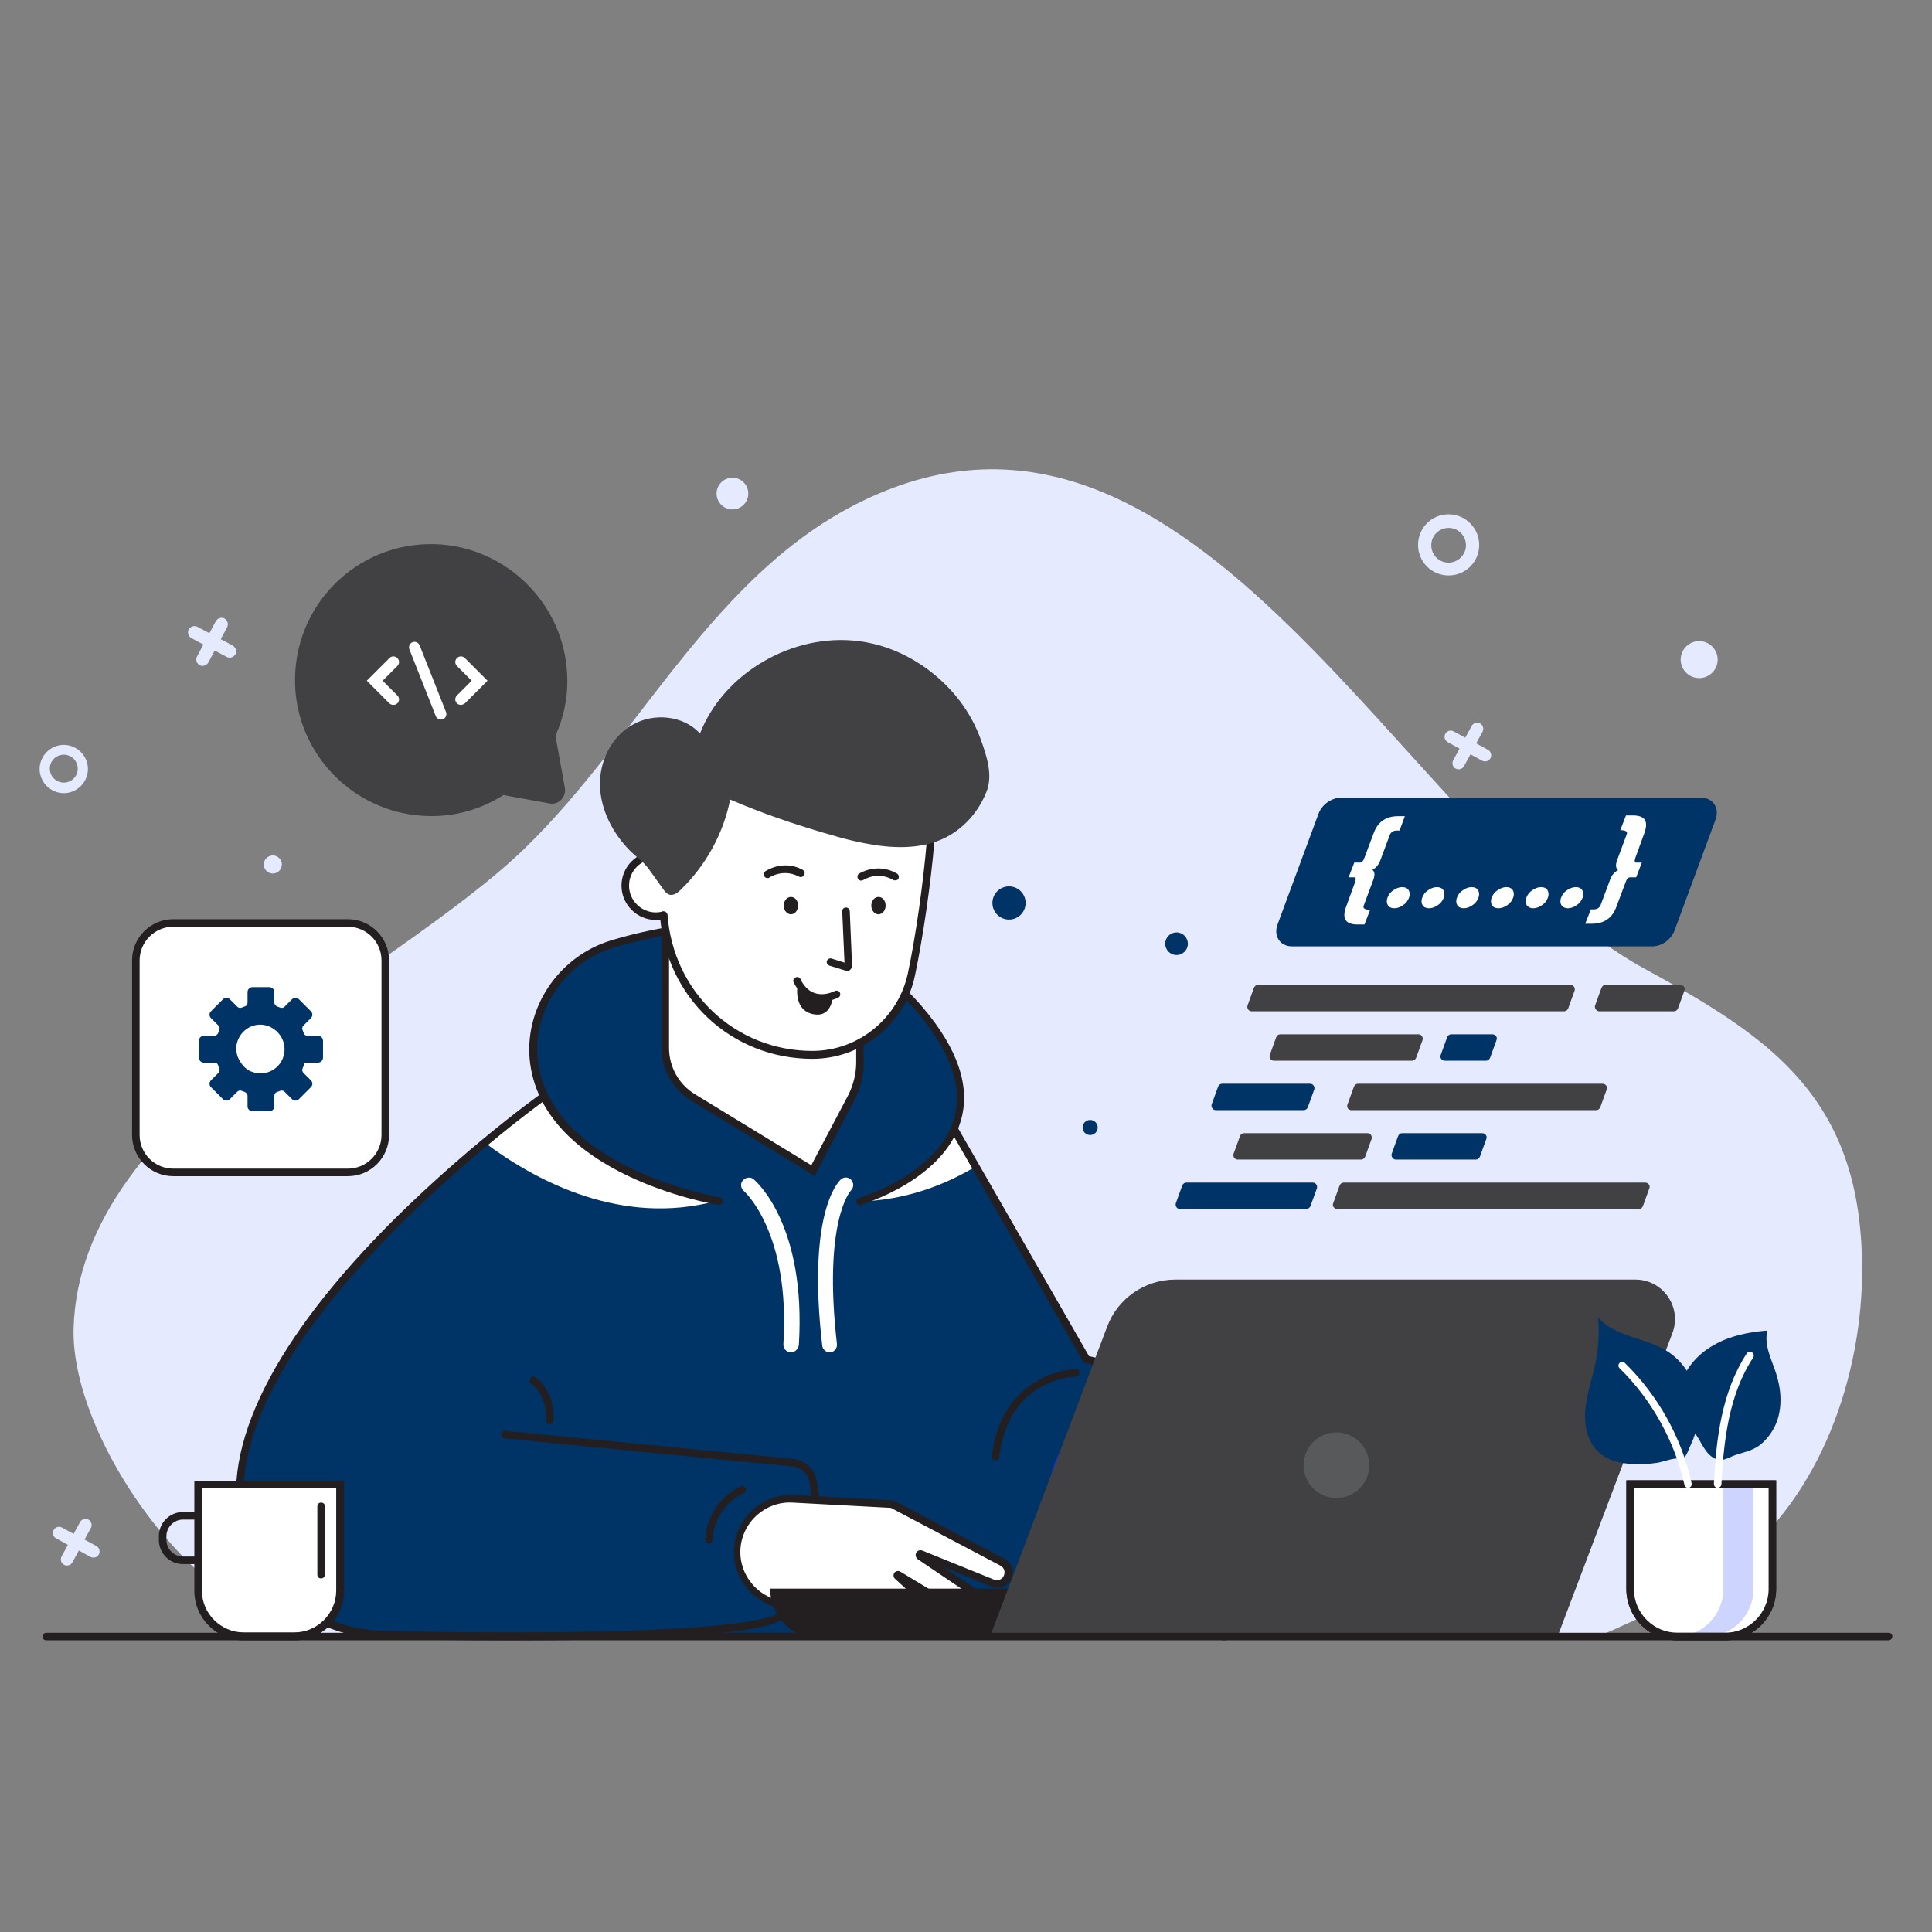 <svg xmlns="http://www.w3.org/2000/svg" xmlns:xlink="http://www.w3.org/1999/xlink" xmlns:serif="http://www.serif.com/" width="100%" height="100%" viewBox="0 0 512 512" xml:space="preserve" style="fill-rule:evenodd;clip-rule:evenodd;stroke-linejoin:round;stroke-miterlimit:2;"><rect x="0" y="0" width="512" height="512" fill="#808080" stroke="none"/> <g id="Scene_02"> <g> <g> <path d="M469.7,278.8C460.4,270.6 448.8,263.8 435.6,256.6C372.9,222.4 316.7,90.2 228.7,132.7C189.3,151.7 169.7,194.9 139.5,224.4C103.8,259.3 20.9,294.3 19.5,352.2C18.8,382.6 55.2,433.5 88.3,433.5L423.5,433.7C437.6,427.5 452.1,421.1 463.5,410.8C485.1,391.4 495,358.8 493.3,330C492,306 483.3,290.9 469.7,278.8Z" style="fill:rgb(230,234,254);fill-rule:nonzero;"></path> </g> <g> <g> <path d="M92.2,310.7L45.9,310.7C40.4,310.7 36,306.3 36,300.8L36,254.5C36,249 40.4,244.6 45.9,244.6L92.2,244.6C97.7,244.6 102.1,249 102.1,254.5L102.1,300.8C102.1,306.2 97.6,310.7 92.2,310.7Z" style="fill:white;fill-rule:nonzero;"></path> </g> <g> <path d="M92.2,311.7L45.9,311.7C39.9,311.7 35,306.8 35,300.8L35,254.5C35,248.5 39.9,243.6 45.9,243.6L92.2,243.6C98.2,243.6 103.1,248.5 103.1,254.5L103.1,300.8C103.1,306.8 98.2,311.7 92.2,311.7ZM45.9,245.6C41,245.6 37,249.6 37,254.5L37,300.8C37,305.7 41,309.7 45.9,309.7L92.2,309.7C97.1,309.7 101.1,305.7 101.1,300.8L101.1,254.5C101.1,249.6 97.1,245.6 92.2,245.6L45.9,245.6Z" style="fill:rgb(35,31,32);fill-rule:nonzero;"></path> </g> <g> <path d="M85.6,275.8C85.6,275.1 85,274.5 84.3,274.5L81.5,274.5C81,274.5 80.6,274.2 80.5,273.8C80.4,273.5 80.3,273.3 80.2,273C80,272.6 80.1,272.1 80.4,271.8L82.4,269.8C82.9,269.3 82.9,268.5 82.4,268L79.2,264.8C78.7,264.3 77.9,264.3 77.4,264.8L75.4,266.8C75.1,267.1 74.6,267.2 74.2,267C73.9,266.9 73.6,266.8 73.4,266.7C73,266.5 72.7,266.1 72.7,265.7L72.7,262.9C72.7,262.2 72.1,261.6 71.4,261.6L66.9,261.6C66.2,261.6 65.6,262.2 65.6,262.9L65.6,265.7C65.6,266.2 65.3,266.6 64.9,266.7C64.6,266.8 64.4,266.9 64.1,267C63.7,267.2 63.2,267.1 62.9,266.8L60.9,264.8C60.4,264.3 59.6,264.3 59.1,264.8L55.9,268C55.4,268.5 55.4,269.3 55.9,269.8L57.9,271.8C58.2,272.1 58.3,272.6 58.1,273C58,273.3 57.9,273.6 57.8,273.8C57.6,274.2 57.2,274.5 56.8,274.5L54,274.5C53.3,274.5 52.7,275.1 52.7,275.8L52.7,280.3C52.7,281 53.3,281.6 54,281.6L56.8,281.6C57.3,281.6 57.7,281.9 57.8,282.3C57.9,282.6 58,282.8 58.1,283.1C58.3,283.5 58.2,284 57.9,284.3L55.9,286.3C55.4,286.8 55.4,287.6 55.9,288.1L59.1,291.3C59.6,291.8 60.4,291.8 60.9,291.3L62.9,289.3C63.2,289 63.7,288.9 64.1,289.1C64.4,289.2 64.7,289.3 64.9,289.4C65.3,289.6 65.6,290 65.6,290.4L65.6,293.2C65.6,293.9 66.2,294.5 66.9,294.5L71.4,294.5C72.1,294.5 72.7,293.9 72.7,293.2L72.7,290.4C72.7,289.9 73,289.5 73.4,289.4C73.7,289.3 73.9,289.2 74.2,289.1C74.6,288.9 75.1,289 75.4,289.3L77.4,291.3C77.9,291.8 78.7,291.8 79.2,291.3L82.4,288.1C82.9,287.6 82.9,286.8 82.4,286.3L80.4,284.3C80.1,284 80,283.5 80.2,283.1C80.5,282.4 80.8,281.6 80.8,281.6L84.3,281.6C85,281.6 85.6,281 85.6,280.3L85.6,275.8ZM66.7,284C66.3,283.9 66,283.7 65.7,283.5C65.1,283.1 64.5,282.6 64.1,282C63.9,281.7 63.7,281.4 63.5,281.1C63.3,280.8 63.2,280.4 63,280.1C62.9,279.8 62.8,279.4 62.7,279C62.6,278.3 62.6,277.5 62.7,276.8C63.5,272.8 67.6,270.5 71.3,272C72,272.3 72.6,272.7 73.2,273.2C73.3,273.3 73.5,273.4 73.6,273.6C74.4,274.4 74.9,275.4 75.2,276.4C75.4,277.3 75.5,278.2 75.3,279.2C74.6,283.2 70.4,285.5 66.7,284Z" style="fill:rgb(0,51,102);fill-rule:nonzero;"></path> </g> </g> <g> <path d="M383.9,136.3C379.4,136.3 375.8,139.9 375.8,144.4C375.8,148.9 379.4,152.5 383.9,152.5C388.4,152.5 392,148.9 392,144.4C392,140 388.4,136.3 383.9,136.3ZM383.9,149.1C381.3,149.1 379.3,147 379.3,144.5C379.3,141.9 381.4,139.9 383.9,139.9C386.5,139.9 388.5,142 388.5,144.5C388.5,147 386.4,149.1 383.9,149.1Z" style="fill:rgb(230,234,254);fill-rule:nonzero;"></path> </g> <g> <path d="M16.9,197.4C13.4,197.4 10.5,200.3 10.5,203.8C10.5,207.3 13.4,210.2 16.9,210.2C20.4,210.2 23.3,207.3 23.3,203.8C23.3,200.3 20.4,197.4 16.9,197.4ZM16.9,207.4C14.9,207.4 13.2,205.8 13.2,203.7C13.2,201.7 14.8,200 16.9,200C18.9,200 20.6,201.6 20.6,203.7C20.6,205.8 18.9,207.4 16.9,207.4Z" style="fill:rgb(230,234,254);fill-rule:nonzero;"></path> </g> <g> <path d="M455.2,174.8C455.2,177.5 453,179.7 450.3,179.7C447.6,179.7 445.4,177.5 445.4,174.8C445.4,172.1 447.6,169.9 450.3,169.9C453,169.9 455.2,172.1 455.2,174.8Z" style="fill:rgb(230,234,254);fill-rule:nonzero;"></path> </g> <g> <path d="M74.7,229.1C74.7,230.4 73.6,231.5 72.3,231.5C71,231.5 69.9,230.4 69.9,229.1C69.9,227.8 71,226.7 72.3,226.7C73.6,226.7 74.7,227.8 74.7,229.1Z" style="fill:rgb(230,234,254);fill-rule:nonzero;"></path> </g> <g> <circle cx="194.1" cy="130.8" r="4.2" style="fill:rgb(230,234,254);"></circle> </g> <g> <path d="M394.3,198.7L391.2,197L392.9,193.9C393.3,193.1 393,192.1 392.2,191.7C391.4,191.3 390.4,191.6 390,192.4L388.3,195.5L385.2,193.8C384.4,193.4 383.4,193.7 383,194.5C382.6,195.3 382.9,196.3 383.7,196.7L386.8,198.4L385.1,201.5C384.7,202.3 385,203.3 385.8,203.7C386.6,204.1 387.6,203.8 388,203L389.7,199.9L392.8,201.6C393.6,202 394.6,201.7 395,200.9C395.4,200.1 395.1,199.1 394.3,198.7Z" style="fill:rgb(230,234,254);fill-rule:nonzero;"></path> </g> <g> <path d="M61.7,171.1L58.5,169.4L60.2,166.2C60.6,165.4 60.3,164.4 59.5,163.9C58.7,163.5 57.7,163.8 57.2,164.6L55.5,167.8L52.3,166.1C51.5,165.7 50.5,166 50,166.8C49.6,167.6 49.9,168.6 50.7,169.1L53.9,170.8L52.2,174C51.8,174.8 52.1,175.8 52.9,176.3C53.7,176.7 54.7,176.4 55.2,175.6L56.9,172.4L60.1,174.1C60.9,174.5 61.9,174.2 62.4,173.4C62.8,172.6 62.5,171.6 61.7,171.1Z" style="fill:rgb(230,234,254);fill-rule:nonzero;"></path> </g> <g> <path d="M25.5,409.7L22.4,408L24.1,404.9C24.5,404.1 24.2,403.1 23.4,402.7C22.6,402.3 21.6,402.6 21.2,403.4L19.5,406.5L16.4,404.8C15.6,404.4 14.6,404.7 14.2,405.5C13.8,406.3 14.1,407.3 14.9,407.7L18,409.4L16.3,412.5C15.9,413.3 16.2,414.3 17,414.7C17.8,415.1 18.8,414.8 19.2,414L20.9,410.9L24,412.6C24.8,413 25.8,412.7 26.2,411.9C26.6,411.1 26.3,410.1 25.5,409.7Z" style="fill:rgb(230,234,254);fill-rule:nonzero;"></path> </g> <g> <g> <path d="M235.5,286.6C242,286.6 248,290.1 251.3,295.7L288,360.2L304.2,363.9C334.9,375.6 324.5,433.6 324.5,433.6L101.8,433.2C86.8,432.9 73.1,424.3 66.8,410.8C45,363.9 130.4,300.3 146.8,288.7C148.5,287.5 150.6,286.8 152.7,286.8L235.5,286.6Z" style="fill:rgb(0,51,102);fill-rule:nonzero;"></path> </g> <g> <path d="M143.9,290.7C140.1,293.4 134.7,297.5 128.3,302.7C142.5,313.4 165,324.9 189.7,318.3C189.8,318.2 153.6,312.8 143.9,290.7Z" style="fill:white;fill-rule:nonzero;"></path> </g> <g> <path d="M228,318.4C239.8,318 250,314.3 258.8,309L253,298.8C247,312.2 228,318.4 228,318.4Z" style="fill:white;fill-rule:nonzero;"></path> </g> <g> <path d="M243.8,267.5C219.1,238.6 182.6,244.2 162.5,250.2C148.8,254.3 139.8,267.7 141.7,281.8C145.6,310.9 190.6,318.4 190.6,318.4L228,318.4C228,318.4 275.3,304.4 243.8,267.5Z" style="fill:rgb(0,51,102);fill-rule:nonzero;"></path> </g> <g> <path d="M228,319.4C227.6,319.4 227.2,319.1 227,318.7C226.8,318.2 227.1,317.6 227.7,317.5C227.9,317.4 248.5,311.2 252.8,296.6C255.3,288.2 252,278.7 243,268.1C218.7,239.6 182.3,245.3 162.7,251.1C149.4,255.1 140.8,268.2 142.6,281.6C146.4,309.6 190.3,317.3 190.7,317.3C191.2,317.4 191.6,317.9 191.5,318.5C191.4,319 190.9,319.4 190.3,319.3C188.4,319 144.5,311.3 140.5,281.9C138.6,267.5 147.8,253.5 162,249.2C182,243.2 219.3,237.4 244.4,266.8C253.9,277.9 257.3,288.1 254.6,297.1C250,312.7 229,319 228.1,319.3C228.2,319.4 228.1,319.4 228,319.4Z" style="fill:rgb(35,31,32);fill-rule:nonzero;"></path> </g> <g transform="matrix(0.707,-0.707,0.707,0.707,-115.07,191.66)"> <circle cx="173.8" cy="234.7" r="8.1" style="fill:white;"></circle> </g> <g> <path d="M173.8,243.8C168.8,243.8 164.7,239.7 164.7,234.7C164.7,229.7 168.8,225.6 173.8,225.6C178.8,225.6 182.9,229.7 182.9,234.7C182.9,239.7 178.8,243.8 173.8,243.8ZM173.8,227.6C169.9,227.6 166.7,230.8 166.7,234.7C166.7,238.6 169.9,241.8 173.8,241.8C177.7,241.8 180.9,238.6 180.9,234.7C180.9,230.8 177.7,227.6 173.8,227.6Z" style="fill:rgb(35,31,32);fill-rule:nonzero;"></path> </g> <g> <path d="M176.4,248.2L176.4,279.3C176.4,283.7 178.7,287.8 182.4,290L215.5,310.1L228,286.4L228,256.9L176.4,248.2Z" style="fill:white;fill-rule:nonzero;"></path> </g> <g> <path d="M215.9,311.6L183.2,291.7C178.3,288.7 175.3,283.4 175.3,277.7L175.3,248.2C175.3,247.6 175.7,247.2 176.3,247.2C176.9,247.2 177.3,247.6 177.3,248.2L177.3,277.7C177.3,282.7 179.9,287.4 184.2,290L215,308.8L224.7,290.4C226.1,287.7 226.9,284.6 226.9,281.6L226.9,276.2C226.9,275.6 227.3,275.2 227.9,275.2C228.5,275.2 228.9,275.6 228.9,276.2L228.9,281.6C228.9,285 228.1,288.4 226.5,291.4L215.9,311.6Z" style="fill:rgb(35,31,32);fill-rule:nonzero;"></path> </g> <g> <path d="M215.3,279.6C194.9,279.6 177.9,264.1 176,243.8L172.1,202.1C172.1,202.1 242.1,184 246,202.1C249.1,216.5 245.3,240.7 241.6,258.2C239,270.7 228,279.6 215.3,279.6Z" style="fill:white;fill-rule:nonzero;"></path> </g> <g> <path d="M215.3,280.6C193.8,280.6 176.4,264.3 174.9,242.6C174.9,242 175.3,241.6 175.8,241.5C176.4,241.5 176.8,241.9 176.9,242.4C178.4,263 194.9,278.5 215.3,278.5C227.5,278.5 238.1,269.8 240.6,257.9C242.7,248.1 244.7,233.7 245.6,223C245.6,222.4 246.1,222 246.7,222.1C247.3,222.1 247.7,222.6 247.6,223.2C246.7,234 244.6,248.5 242.5,258.4C239.9,271.3 228.4,280.6 215.3,280.6Z" style="fill:rgb(35,31,32);fill-rule:nonzero;"></path> </g> <g> <path d="M200.4,214.7C198.1,213.8 195.8,212.9 193.5,211.9C191.7,220.9 187.1,229.3 180.4,235.8C179.6,236.6 178.5,237.4 177.4,237.1C176.7,236.9 176.2,236.3 175.8,235.7C174.5,233.9 173.3,232.2 172,230.4C170.5,228.3 168.7,227.2 166.9,225.4C162.4,220.8 159.2,214.7 159,208.3C158.8,201.9 161.9,195.3 167.6,192.1C173.2,188.8 181.2,189.6 185.5,194.4C191.8,178.3 210.1,167.7 227.5,169.9C238.2,171.2 248,177.4 254.4,185.8C256.8,189 258.7,192.5 260,196.2C261.5,200.4 263.2,205.5 261.4,209.9C258.6,216.9 252.8,222.2 245.4,223.8C238.2,225.4 230.6,224 223.5,222.2C215.6,220 207.9,217.6 200.4,214.7Z" style="fill:rgb(65,64,66);fill-rule:nonzero;"></path> </g> <g> <path d="M324.4,434.7L324.2,434.7C323.7,434.6 323.3,434.1 323.4,433.5C323.5,432.9 333.3,376.2 303.8,364.9L287.2,361.1L252,299.8C251.7,299.3 251.9,298.7 252.4,298.4C252.9,298.1 253.5,298.3 253.8,298.8L288.6,359.4L304.5,363C335.6,374.9 325.8,431.4 325.4,433.8C325.3,434.3 324.9,434.7 324.4,434.7Z" style="fill:rgb(35,31,32);fill-rule:nonzero;"></path> </g> <g> <path d="M135.8,434.7C121.5,434.7 108.8,434.5 101.6,434.3C85.8,433.9 71.7,424.9 65.7,411.3C56.6,390.7 67.2,363.2 96.3,331.6C118.2,307.9 143,290.1 143.3,289.9C143.7,289.6 144.4,289.7 144.7,290.1C145,290.5 144.9,291.2 144.5,291.5C143.5,292.2 46.3,362.4 67.6,410.4C73.3,423.3 86.7,431.9 101.8,432.2C145.3,433.2 195.4,432.5 205.7,427.9C219.2,421.7 215.4,397.5 214.5,392.7C214.1,390.4 212.1,388.7 209.8,388.6L133.7,381.2C133.2,381.1 132.7,380.7 132.8,380.1C132.9,379.6 133.3,379.1 133.9,379.2L209.9,386.6C213.1,386.8 215.8,389.1 216.4,392.3C217.7,399.4 221,423.1 206.4,429.7C197.6,433.8 163.8,434.7 135.8,434.7Z" style="fill:rgb(35,31,32);fill-rule:nonzero;"></path> </g> <g> <path d="M210.3,397.1L236.6,398.5L265.8,413.9C267.3,414.7 267.9,416.5 267.1,418C266.4,419.5 264.7,420.1 263.2,419.5L244.2,411.8C243.9,411.7 243.6,412.1 243.9,412.3L263.6,425.6C265,426.5 265.3,428.4 264.4,429.8C263.5,431.1 261.8,431.4 260.4,430.6L238.2,417.2C238,417.1 237.8,417.4 237.9,417.5L246.5,425.4C248.4,427.2 247.6,430.4 245,431C244.2,431.2 243.3,431 242.6,430.6L233.5,425.2L209.6,425.4C201.8,425.4 195.4,419.1 195.4,411.2C195.5,403.1 202.2,396.7 210.3,397.1Z" style="fill:white;fill-rule:nonzero;"></path> </g> <g> <path d="M244.4,432.1C243.6,432.1 242.9,431.9 242.2,431.5L233.4,426.2L209.8,426.4C205.7,426.5 201.9,424.9 199,422C196.1,419.1 194.5,415.3 194.5,411.3C194.5,407.1 196.2,403.2 199.2,400.4C202.2,397.5 206.2,396 210.3,396.2L236.8,397.6L266.2,413.1C268.2,414.1 268.9,416.5 268,418.5C267.1,420.4 264.8,421.3 262.8,420.5L250.1,415.3L264.1,424.8C265,425.4 265.6,426.3 265.8,427.4C266,428.5 265.8,429.5 265.1,430.4C263.9,432.1 261.6,432.6 259.8,431.5L244.3,422.2L247.1,424.8C248.3,425.9 248.8,427.5 248.3,429C247.9,430.5 246.7,431.7 245.1,432.1C245,432 244.7,432.1 244.4,432.1ZM233.9,424.2L243.2,429.8C243.7,430.1 244.3,430.2 244.8,430.1C245.6,429.9 246.3,429.3 246.5,428.5C246.7,427.7 246.5,426.8 245.8,426.3L237.2,418.4C236.7,418 236.7,417.3 237,416.8C237.4,416.3 238.1,416.2 238.6,416.5L260.8,429.9C261.7,430.4 262.8,430.2 263.4,429.3C263.7,428.9 263.8,428.3 263.7,427.8C263.6,427.3 263.3,426.8 262.9,426.5L243.2,413.2C242.7,412.8 242.5,412.1 242.8,411.5C243.1,410.9 243.8,410.7 244.4,410.9L263.4,418.6C264.4,419 265.6,418.6 266,417.6C266.5,416.6 266.1,415.4 265.1,414.9L236.1,399.6L210,398.2C206.4,398 203,399.3 200.3,401.8C197.7,404.3 196.2,407.7 196.2,411.3C196.2,414.8 197.6,418.1 200.1,420.6C202.6,423.1 205.9,424.4 209.4,424.4L209.5,424.4L233.9,424.2Z" style="fill:rgb(35,31,32);fill-rule:nonzero;"></path> </g> <g> <path d="M187.9,409C187.3,409 186.9,408.5 186.9,408C187.2,401.9 190.8,396.5 196.3,393.9C196.8,393.7 197.4,393.9 197.6,394.4C197.8,394.9 197.6,395.5 197.1,395.7C192.2,398 189.1,402.7 188.8,408.1C188.9,408.6 188.5,409 187.9,409Z" style="fill:rgb(35,31,32);fill-rule:nonzero;"></path> </g> <g> <path d="M145.7,377.5C145.1,377.5 144.7,377 144.7,376.5C145,369.5 140.9,366.8 140.8,366.7C140.3,366.4 140.2,365.8 140.5,365.3C140.8,364.8 141.4,364.7 141.9,365C142.1,365.1 147,368.4 146.7,376.5C146.7,377.1 146.3,377.5 145.7,377.5Z" style="fill:rgb(35,31,32);fill-rule:nonzero;"></path> </g> <g> <path d="M263.8,387L263.7,387C263.2,386.9 262.8,386.4 262.8,385.9C265.6,363.4 284.9,362.8 285.1,362.8C285.6,362.8 286.1,363.2 286.1,363.8C286.1,364.4 285.7,364.8 285.1,364.8C284.4,364.8 267.3,365.4 264.8,386.1C264.8,386.6 264.3,387 263.8,387Z" style="fill:rgb(35,31,32);fill-rule:nonzero;"></path> </g> <g> <path d="M279,395L278.9,395C278.4,394.9 278,394.4 278,393.9C280.2,375.9 295.7,375.5 295.8,375.5C296.4,375.5 296.8,375.9 296.8,376.5C296.8,377.1 296.4,377.5 295.8,377.5C295.2,377.5 281.9,378 279.9,394.1C279.9,394.7 279.5,395 279,395Z" style="fill:rgb(4,47,248);fill-rule:nonzero;"></path> </g> <g> <path d="M209.6,358.4L209.5,358.4C208.4,358.3 207.6,357.4 207.6,356.3C209.5,326.5 197.2,315.7 197.1,315.6C196.3,314.9 196.1,313.6 196.9,312.8C197.6,312 198.9,311.8 199.7,312.5C200.3,313 213.7,324.5 211.7,356.5C211.5,357.6 210.6,358.4 209.6,358.4Z" style="fill:white;fill-rule:nonzero;"></path> </g> <g> <path d="M219.9,358.4C218.9,358.4 218,357.6 217.9,356.6C213.9,322 221.9,313.4 222.8,312.6C223.6,311.8 224.9,311.9 225.6,312.7C226.3,313.5 226.3,314.7 225.5,315.5C225.3,315.7 218.1,323.8 221.8,356.2C221.9,357.3 221.1,358.3 220,358.4L219.9,358.4Z" style="fill:white;fill-rule:nonzero;"></path> </g> <g> <path d="M224.4,257.3C224.3,257.3 224.1,257.3 224,257.2L219.8,255.9C219.3,255.7 219,255.2 219.1,254.7C219.3,254.2 219.8,253.9 220.3,254L223.8,255.1L223.2,241.5C223.2,240.9 223.6,240.5 224.2,240.5C224.7,240.5 225.2,240.9 225.2,241.5L225.8,255.8C225.8,256.3 225.6,256.8 225.2,257.1C225.1,257.2 224.7,257.3 224.4,257.3Z" style="fill:rgb(35,31,32);fill-rule:nonzero;"></path> </g> <g> <path d="M217.7,265.4C216.7,265.4 215.8,265.2 214.9,264.9C211.7,263.6 210.4,260.4 210.3,260.3C210.1,259.8 210.3,259.2 210.9,259C211.4,258.8 212,259 212.2,259.6C212.2,259.6 213.3,262.2 215.7,263.1C217.3,263.7 219.2,263.6 221.3,262.6C221.8,262.4 222.4,262.6 222.6,263.1C222.8,263.6 222.6,264.2 222.1,264.4C220.6,265.1 219.1,265.4 217.7,265.4Z" style="fill:rgb(35,31,32);fill-rule:nonzero;"></path> </g> <g> <path d="M237.2,233.3C237,233.3 236.9,233.3 236.7,233.2C232.6,230.8 229,233.1 228.8,233.2C228.3,233.5 227.7,233.4 227.4,232.9C227.1,232.4 227.2,231.8 227.7,231.5C227.9,231.4 232.5,228.5 237.7,231.5C238.2,231.8 238.3,232.4 238.1,232.9C237.9,233.2 237.6,233.3 237.2,233.3Z" style="fill:rgb(35,31,32);fill-rule:nonzero;"></path> </g> <g> <path d="M203.4,232.7C203.1,232.7 202.8,232.6 202.6,232.3C202.3,231.8 202.4,231.2 202.8,230.9C203,230.8 207.5,227.7 212.7,230.5C213.2,230.8 213.4,231.4 213.1,231.9C212.8,232.4 212.2,232.6 211.7,232.3C207.5,230.1 204,232.5 203.8,232.6C203.8,232.7 203.6,232.7 203.4,232.7Z" style="fill:rgb(35,31,32);fill-rule:nonzero;"></path> </g> <g> <path d="M234.7,240C234.7,241.2 233.9,242.3 232.8,242.3C231.8,242.3 230.9,241.3 230.9,240C230.9,238.8 231.7,237.7 232.8,237.7C233.9,237.7 234.7,238.7 234.7,240Z" style="fill:rgb(35,31,32);fill-rule:nonzero;"></path> </g> <g> <path d="M211.5,240C211.5,241.2 210.7,242.3 209.6,242.3C208.6,242.3 207.7,241.3 207.7,240C207.7,238.8 208.5,237.7 209.6,237.7C210.7,237.7 211.5,238.7 211.5,240Z" style="fill:rgb(35,31,32);fill-rule:nonzero;"></path> </g> <g> <g> <path d="M305.8,434.4L217.5,434.4C210.1,434.4 204.1,428.4 204.1,421L305.8,421L305.8,434.4Z" style="fill:rgb(35,31,32);fill-rule:nonzero;"></path> </g> <g> <path d="M412.5,434.4L262.1,434.4L293.4,351.6C296.2,344.1 303.4,339.1 311.5,339.1L433.4,339.1C440.7,339.1 445.8,346.4 443.2,353.3L412.5,434.4Z" style="fill:rgb(65,64,66);fill-rule:nonzero;"></path> </g> <g transform="matrix(0.084,-0.996,0.996,0.084,-62.452,708.755)"> <circle cx="354.5" cy="388.4" r="8.7" style="fill:rgb(88,89,91);"></circle> </g> </g> <g> <path d="M211.5,260.3C211.5,260.3 209.8,267.3 215.2,268.7C220.6,270 220.7,263.9 220.7,263.9C220.7,263.9 214.2,267.2 211.5,260.3Z" style="fill:rgb(35,31,32);fill-rule:nonzero;"></path> </g> </g> <g id="XMLID_966_"> <g id="XMLID_970_"> <path d="M437.8,250.8L342.4,250.8C339.2,250.8 337.4,248 338.6,244.9L349.4,215.7C350.3,213.2 352.9,211.4 355.4,211.4L450.8,211.4C454,211.4 455.8,214.2 454.6,217.3L443.8,246.5C442.9,249 440.4,250.8 437.8,250.8Z" style="fill:rgb(0,51,102);fill-rule:nonzero;"></path> </g> <g id="XMLID_1035_"> <g id="XMLID_1036_"> <path d="M370.9,220.1L370.2,220.1C369.3,220.1 368.6,220.5 368.3,221.3L365.8,228C365.4,229.1 364.7,230 363.7,230.5C364.3,231 364.4,231.8 364,233L361.4,240C361.1,240.7 361.7,241.1 363.1,241.1L361.6,245L359.8,245C356.6,245 355.6,243.5 356.7,240.4L359.1,233.8C359.4,232.9 359.3,232.5 358.9,232.5L357.4,232.5L358.9,228.6L360.4,228.6C360.9,228.6 361.3,228.2 361.6,227.3L364,220.9C365.1,217.8 367.3,216.3 370.5,216.3L372.3,216.3L370.9,220.1Z" style="fill:white;fill-rule:nonzero;"></path> </g> <g id="XMLID_1038_"> <path d="M367.8,239.9C367.5,239.4 367.4,238.7 367.7,237.9C368,237.1 368.5,236.4 369.3,235.9C370,235.4 370.8,235.1 371.6,235.1C372.4,235.1 373,235.4 373.3,235.9C373.6,236.4 373.7,237.1 373.4,237.9C373.1,238.7 372.6,239.4 371.8,239.9C371.1,240.4 370.3,240.7 369.5,240.7C368.7,240.7 368.1,240.4 367.8,239.9Z" style="fill:white;fill-rule:nonzero;"></path> </g> <g id="XMLID_1040_"> <path d="M377,239.9C376.7,239.4 376.6,238.7 376.9,237.9C377.2,237.1 377.7,236.4 378.5,235.9C379.2,235.4 380,235.1 380.8,235.1C381.6,235.1 382.2,235.4 382.5,235.9C382.8,236.4 382.9,237.1 382.6,237.9C382.3,238.7 381.8,239.4 381,239.9C380.3,240.4 379.5,240.7 378.7,240.7C377.9,240.7 377.3,240.4 377,239.9Z" style="fill:white;fill-rule:nonzero;"></path> </g> <g id="XMLID_1042_"> <path d="M386.2,239.9C385.9,239.4 385.8,238.7 386.1,237.9C386.4,237.1 386.9,236.4 387.7,235.9C388.4,235.4 389.2,235.1 390,235.1C390.8,235.1 391.4,235.4 391.7,235.9C392,236.4 392.1,237.1 391.8,237.9C391.5,238.7 391,239.4 390.2,239.9C389.5,240.4 388.7,240.7 387.9,240.7C387.1,240.7 386.5,240.4 386.2,239.9Z" style="fill:white;fill-rule:nonzero;"></path> </g> <g id="XMLID_97_"> <path d="M395.4,239.9C395.1,239.4 395,238.7 395.3,237.9C395.6,237.1 396.1,236.4 396.9,235.9C397.6,235.4 398.4,235.1 399.2,235.1C400,235.1 400.6,235.4 400.9,235.9C401.2,236.4 401.3,237.1 401,237.9C400.7,238.7 400.2,239.4 399.4,239.9C398.7,240.4 397.9,240.7 397.1,240.7C396.3,240.7 395.7,240.4 395.4,239.9Z" style="fill:white;fill-rule:nonzero;"></path> </g> <g id="XMLID_94_"> <path d="M404.6,239.9C404.3,239.4 404.2,238.7 404.5,237.9C404.8,237.1 405.3,236.4 406.1,235.9C406.8,235.4 407.6,235.1 408.4,235.1C409.2,235.1 409.8,235.4 410.1,235.9C410.4,236.4 410.5,237.1 410.2,237.9C409.9,238.7 409.4,239.4 408.6,239.9C407.9,240.4 407.1,240.7 406.3,240.7C405.5,240.7 405,240.4 404.6,239.9Z" style="fill:white;fill-rule:nonzero;"></path> </g> <g id="XMLID_1048_"> <path d="M413.8,239.9C413.5,239.4 413.4,238.7 413.7,237.9C414,237.1 414.5,236.4 415.3,235.9C416,235.4 416.8,235.1 417.6,235.1C418.4,235.1 419,235.4 419.3,235.9C419.6,236.4 419.7,237.1 419.4,237.9C419.1,238.7 418.6,239.4 417.8,239.9C417.1,240.4 416.3,240.7 415.5,240.7C414.7,240.7 414.2,240.4 413.8,239.9Z" style="fill:white;fill-rule:nonzero;"></path> </g> <g id="XMLID_1050_"> <path d="M421.6,241L422.3,241C423.2,241 423.9,240.6 424.2,239.8L426.7,233.1C427.1,232 427.8,231.1 428.8,230.6C428.2,230.1 428.1,229.3 428.5,228.1L431.1,221.1C431.4,220.4 430.8,220 429.4,220L430.9,216.1L432.7,216.1C435.9,216.1 436.9,217.6 435.8,220.7L433.4,227.3C433.1,228.2 433.2,228.6 433.6,228.6L435.1,228.6L433.6,232.5L432,232.5C431.5,232.5 431.1,232.9 430.8,233.8L428.4,240.2C427.3,243.3 425.1,244.8 421.9,244.8L420.1,244.8L421.6,241Z" style="fill:white;fill-rule:nonzero;"></path> </g> </g> </g> <g> <g> <path d="M414.5,268L331.7,268C330.9,268 330.4,267.2 330.6,266.5L332.3,261.8C332.5,261.3 332.9,261 333.4,261L416.2,261C417,261 417.5,261.8 417.3,262.5L415.6,267.2C415.4,267.7 415,268 414.5,268Z" style="fill:rgb(65,64,66);fill-rule:nonzero;"></path> </g> <g> <path d="M374.2,281.1L337.6,281.1C336.8,281.1 336.3,280.3 336.5,279.6L338.2,274.9C338.4,274.4 338.8,274.1 339.3,274.1L375.9,274.1C376.7,274.1 377.2,274.9 377,275.6L375.3,280.3C375.1,280.8 374.7,281.1 374.2,281.1Z" style="fill:rgb(65,64,66);fill-rule:nonzero;"></path> </g> <g> <path d="M345.5,294.2L322.2,294.2C321.4,294.2 320.9,293.4 321.1,292.7L322.8,288C323,287.5 323.4,287.2 323.9,287.2L347.2,287.2C348,287.2 348.5,288 348.3,288.7L346.6,293.4C346.4,293.9 346,294.2 345.5,294.2Z" style="fill:rgb(0,51,102);fill-rule:nonzero;"></path> </g> <g> <path d="M358.1,294.2L423,294.2C423.5,294.2 423.9,293.9 424.1,293.4L425.8,288.7C426.1,288 425.5,287.2 424.7,287.2L359.9,287.2C359.4,287.2 359,287.5 358.8,288L357.1,292.7C356.8,293.4 357.3,294.2 358.1,294.2Z" style="fill:rgb(65,64,66);fill-rule:nonzero;"></path> </g> <g> <path d="M360.7,307.3L328,307.3C327.2,307.3 326.7,306.5 326.9,305.8L328.6,301.1C328.8,300.6 329.2,300.3 329.7,300.3L362.4,300.3C363.2,300.3 363.7,301.1 363.5,301.8L361.8,306.5C361.6,307 361.2,307.3 360.7,307.3Z" style="fill:rgb(65,64,66);fill-rule:nonzero;"></path> </g> <g> <path d="M369.9,307.3L391.1,307.3C391.6,307.3 392,307 392.2,306.5L393.9,301.8C394.2,301.1 393.6,300.3 392.8,300.3L371.6,300.3C371.1,300.3 370.7,300.6 370.5,301.1L368.8,305.8C368.6,306.5 369.2,307.3 369.9,307.3Z" style="fill:rgb(0,51,102);fill-rule:nonzero;"></path> </g> <g> <path d="M346.2,320.4L312.7,320.4C311.9,320.4 311.4,319.6 311.6,318.9L313.3,314.2C313.5,313.7 313.9,313.4 314.4,313.4L347.9,313.4C348.7,313.4 349.2,314.2 349,314.9L347.3,319.6C347.1,320.1 346.6,320.4 346.2,320.4Z" style="fill:rgb(0,51,102);fill-rule:nonzero;"></path> </g> <g> <path d="M354.4,320.4L434.3,320.4C434.8,320.4 435.2,320.1 435.4,319.6L437.1,314.9C437.4,314.2 436.8,313.4 436,313.4L356.1,313.4C355.6,313.4 355.2,313.7 355,314.2L353.3,318.9C353,319.6 353.6,320.4 354.4,320.4Z" style="fill:rgb(65,64,66);fill-rule:nonzero;"></path> </g> <g> <path d="M382.9,281.1L393.8,281.1C394.3,281.1 394.7,280.8 394.9,280.3L396.6,275.6C396.9,274.9 396.3,274.1 395.5,274.1L384.6,274.1C384.1,274.1 383.7,274.4 383.5,274.9L381.8,279.6C381.5,280.3 382.1,281.1 382.9,281.1Z" style="fill:rgb(0,51,102);fill-rule:nonzero;"></path> </g> <g> <path d="M423.8,268L443.6,268C444.1,268 444.5,267.7 444.7,267.2L446.4,262.5C446.7,261.8 446.1,261 445.3,261L425.5,261C425,261 424.6,261.3 424.4,261.8L422.7,266.5C422.5,267.2 423.1,268 423.8,268Z" style="fill:rgb(65,64,66);fill-rule:nonzero;"></path> </g> </g> <g id="XMLID_544_"> <g id="XMLID_564_"> <path d="M457.1,434.7L444.6,434.7C437.1,434.7 431,428.6 431,421.1L431,392.3L470.7,392.3L470.7,421.1C470.7,428.6 464.6,434.7 457.1,434.7ZM433,394.3L433,421.1C433,427.5 438.2,432.7 444.6,432.7L457.1,432.7C463.5,432.7 468.7,427.5 468.7,421.1L468.7,394.3L433,394.3Z" style="fill:rgb(35,31,32);fill-rule:nonzero;"></path> </g> <g id="XMLID_100_"> <path d="M444.6,433.7L457.1,433.7C464,433.7 469.7,428.1 469.7,421.1L469.7,393.3L432,393.3L432,421.1C432,428 437.6,433.7 444.6,433.7Z" style="fill:white;fill-rule:nonzero;"></path> </g> <g> <path d="M456.7,393.3L456.7,421.1C456.7,428 451.1,433.7 444.1,433.7L452.1,433.7C459,433.7 464.7,428.1 464.7,421.1L464.7,393.3L456.7,393.3Z" style="fill:rgb(205,213,254);fill-rule:nonzero;"></path> </g> <g id="XMLID_553_"> <path d="M457.1,434.7L444.6,434.7C437.1,434.7 431,428.6 431,421.1L431,392.3L470.7,392.3L470.7,421.1C470.7,428.6 464.6,434.7 457.1,434.7ZM433,394.3L433,421.1C433,427.5 438.2,432.7 444.6,432.7L457.1,432.7C463.5,432.7 468.7,427.5 468.7,421.1L468.7,394.3L433,394.3Z" style="fill:rgb(35,31,32);fill-rule:nonzero;"></path> </g> <g id="XMLID_550_"> <path d="M445.2,367.9C446.2,363 449.8,358.9 454.1,356.5C458.4,354 463.4,353 468.4,352.6C467.4,356.3 469.4,360.1 470.6,363.7C472,367.9 472.4,372.5 470.9,376.7C470,379.1 468.5,381.2 466.6,382.8C464.6,384.4 462.3,384.8 459.9,385.6C458.7,386 457.5,386.8 456.2,386.9C454.3,387 452.7,385.5 451.7,383.9C450.8,382.6 450.2,381.1 449.2,379.9C448.3,378.7 447.2,377.9 446.4,376.6C445.1,374 444.6,370.8 445.2,367.9Z" style="fill:rgb(0,51,102);fill-rule:nonzero;"></path> </g> <g id="XMLID_547_"> <path d="M420.2,372.8C420.7,368.9 422,365.1 422.8,361.3C423.6,357.3 423.9,353.2 423.5,349.1C428,354.4 436.2,354.4 442,358.2C445.4,360.4 447.9,363.9 449.2,367.7C450.6,372 450.7,376.4 449,380.6C448.9,380.8 448.8,381 448.8,381.2C448.3,382.4 447.7,383.7 447.2,384.9C446.9,385.5 446.6,386.2 446,386.4C445.7,386.5 445.4,386.5 445.1,386.5C443,386.4 441,387.4 438.9,387.7C437,388 434.9,388 433,388C429.3,387.9 425.4,386.9 422.9,384.1C420.3,381 419.7,376.7 420.2,372.8Z" style="fill:rgb(0,51,102);fill-rule:nonzero;"></path> </g> <g id="XMLID_546_"> <path d="M455.2,394.3C454.6,394.3 454.2,393.8 454.2,393.2C454.8,381.2 456.3,368.8 462.9,358.7C463.2,358.2 463.8,358.1 464.3,358.4C464.8,358.7 464.9,359.3 464.6,359.8C458.2,369.5 456.8,381.7 456.2,393.3C456.2,393.8 455.7,394.3 455.2,394.3Z" style="fill:white;fill-rule:nonzero;"></path> </g> <g id="XMLID_545_"> <path d="M447.4,394.3C446.9,394.3 446.5,394 446.4,393.5C443.8,381.9 437.7,370.9 429.2,362.6C428.8,362.2 428.8,361.6 429.2,361.2C429.6,360.8 430.2,360.8 430.6,361.2C439.4,369.8 445.7,381.1 448.3,393.1C448.4,393.6 448.1,394.2 447.5,394.3L447.4,394.3Z" style="fill:white;fill-rule:nonzero;"></path> </g> </g> <g> <g id="XMLID_87_"> <path d="M64.4,433.7L78.3,433.7C84.9,433.7 90.2,428.4 90.2,421.8L90.2,393.3L52.5,393.3L52.5,421.8C52.5,428.3 57.8,433.7 64.4,433.7Z" style="fill:white;fill-rule:nonzero;"></path> </g> <g id="XMLID_85_"> <path d="M78,434.7L64.6,434.7C57.4,434.7 51.5,428.8 51.5,421.6L51.5,392.4L91.2,392.4L91.2,421.6C91.2,428.8 85.3,434.7 78,434.7ZM53.5,394.3L53.5,421.5C53.5,427.6 58.5,432.6 64.6,432.6L78,432.6C84.1,432.6 89.1,427.6 89.1,421.5L89.1,394.3L53.5,394.3Z" style="fill:rgb(35,31,32);fill-rule:nonzero;"></path> </g> <g> <path d="M52.5,414.5L48.5,414.5C44.9,414.5 42.1,411.6 42.1,408.1L42.1,407.1C42.1,403.5 45,400.7 48.5,400.7L52.5,400.7C53.1,400.7 53.5,401.1 53.5,401.7C53.5,402.3 53.1,402.7 52.5,402.7L48.5,402.7C46.1,402.7 44.1,404.7 44.1,407.1L44.1,408.1C44.1,410.5 46.1,412.5 48.5,412.5L52.5,412.5C53.1,412.5 53.5,412.9 53.5,413.5C53.5,414 53.1,414.5 52.5,414.5Z" style="fill:rgb(35,31,32);fill-rule:nonzero;"></path> </g> <g> <path d="M85.1,418.3C84.5,418.3 84.1,417.9 84.1,417.3L84.1,399.2C84.1,398.6 84.5,398.2 85.1,398.2C85.7,398.2 86.1,398.6 86.1,399.2L86.1,417.3C86.1,417.9 85.6,418.3 85.1,418.3Z" style="fill:rgb(35,31,32);fill-rule:nonzero;"></path> </g> </g> <g id="XMLID_69_"> <g id="XMLID_80_"> <g id="XMLID_81_"> <path d="M149.7,208.8L147.2,195C149.4,190.1 150.6,184.6 150.3,178.8C149.5,159.9 134,144.7 115.1,144.2C94.4,143.7 77.6,160.6 78.2,181.3C78.7,199.8 93.5,215.1 112.1,216.2C120,216.7 127.3,214.6 133.4,210.7L145.5,212.9C147.9,213.5 150.1,211.3 149.7,208.8Z" style="fill:rgb(65,64,66);fill-rule:nonzero;"></path> </g> </g> </g> <g> <g> <path d="M104.3,186.8C103.9,186.8 103.5,186.7 103.2,186.4L97.2,180.4L103.2,174.4C103.8,173.8 104.7,173.8 105.3,174.4C105.9,175 105.9,175.9 105.3,176.5L101.4,180.4L105.3,184.3C105.9,184.9 105.9,185.8 105.3,186.4C105.1,186.6 104.7,186.8 104.3,186.8Z" style="fill:white;fill-rule:nonzero;"></path> </g> <g> <path d="M122.2,186.8C121.8,186.8 121.4,186.7 121.1,186.4C120.5,185.8 120.5,184.9 121.1,184.3L125,180.4L121.1,176.5C120.5,175.9 120.5,175 121.1,174.4C121.7,173.8 122.6,173.8 123.2,174.4L129.2,180.4L123.2,186.4C122.9,186.6 122.5,186.8 122.2,186.8Z" style="fill:white;fill-rule:nonzero;"></path> </g> <g> <path d="M116.9,190.7C116.3,190.7 115.7,190.3 115.5,189.8L108.5,172.1C108.2,171.3 108.6,170.5 109.3,170.2C110.1,169.9 110.9,170.3 111.2,171L118.2,188.7C118.5,189.5 118.1,190.3 117.4,190.6C117.2,190.6 117,190.7 116.9,190.7Z" style="fill:white;fill-rule:nonzero;"></path> </g> </g> <g> <path d="M290.9,298.8C290.9,299.9 290,300.8 288.9,300.8C287.8,300.8 286.9,299.9 286.9,298.8C286.9,297.7 287.8,296.8 288.9,296.8C290,296.8 290.9,297.7 290.9,298.8Z" style="fill:rgb(0,51,102);fill-rule:nonzero;"></path> </g> <g> <path d="M314.8,250.1C314.8,251.8 313.4,253.1 311.8,253.1C310.1,253.1 308.8,251.7 308.8,250.1C308.8,248.4 310.2,247.1 311.8,247.1C313.5,247.1 314.8,248.5 314.8,250.1Z" style="fill:rgb(0,51,102);fill-rule:nonzero;"></path> </g> <g> <circle cx="267.4" cy="239.3" r="4.4" style="fill:rgb(0,51,102);"></circle> </g> <g> <path d="M500.5,434.7L12.3,434.7C11.7,434.7 11.3,434.3 11.3,433.7C11.3,433.1 11.7,432.7 12.3,432.7L500.5,432.7C501.1,432.7 501.5,433.1 501.5,433.7C501.5,434.2 501,434.7 500.5,434.7Z" style="fill:rgb(35,31,32);fill-rule:nonzero;"></path> </g> </g> </g> </svg>